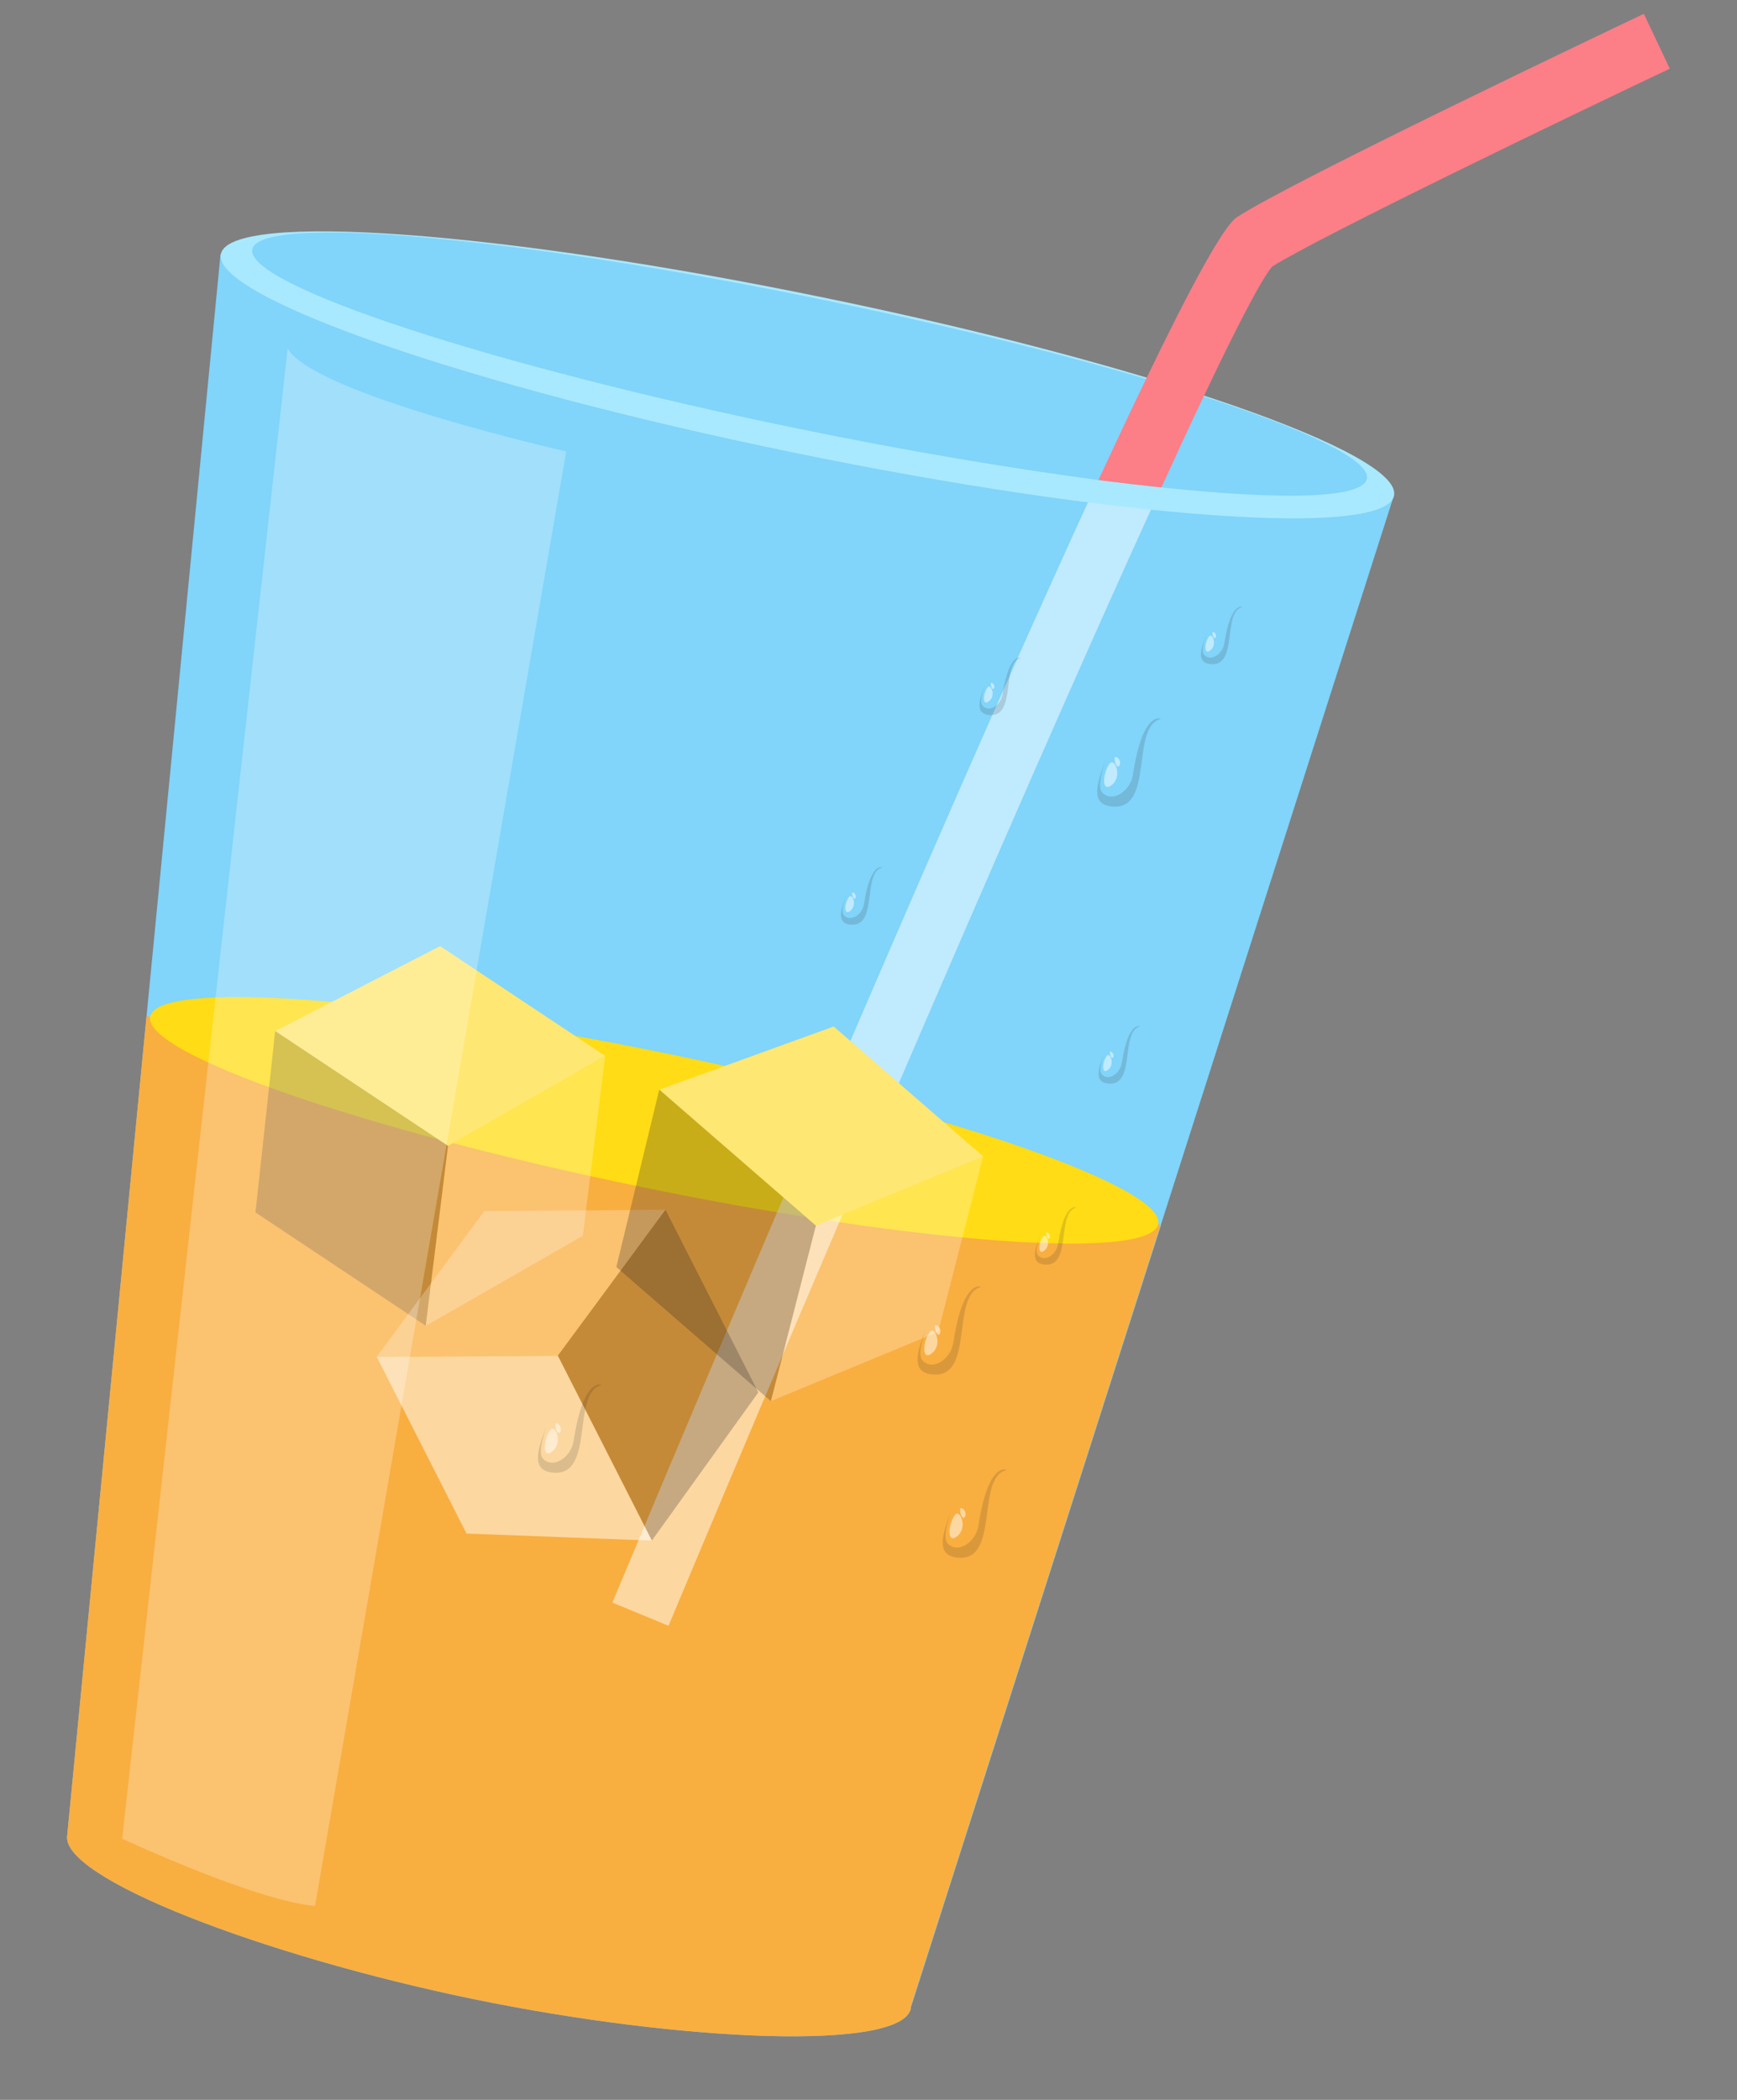 <svg width="24" height="29" viewBox="0 0 24 29" fill="none" xmlns="http://www.w3.org/2000/svg">
<rect x="0" y="0" width="24" height="29" fill="#808080" stroke="none"/>
<path d="M16.042 16.917L12.585 27.724C12.585 27.724 12.585 27.735 12.585 27.738C12.464 28.326 9.441 28.205 6.535 27.607C3.635 27.009 0.807 25.929 0.93 25.339C0.93 25.339 0.93 25.337 0.93 25.334L2.025 14.032L3.047 3.512L19.258 6.849L16.039 16.917H16.042Z" fill="#81D4FA"/>
<path d="M12.585 27.724C12.585 27.724 12.585 27.734 12.585 27.737C12.464 28.325 9.441 28.205 6.535 27.606C3.635 27.008 0.807 25.929 0.93 25.338C0.93 25.338 0.93 25.336 0.93 25.333L2.025 14.031L16.036 16.916L12.579 27.724H12.585Z" fill="#F9AE40"/>
<path d="M16.003 16.905C16.107 16.398 13.073 15.345 9.227 14.553C5.38 13.762 2.179 13.532 2.075 14.039C1.97 14.546 5.004 15.599 8.851 16.39C12.697 17.182 15.898 17.412 16.003 16.905Z" fill="#FFDC15"/>
<g style="mix-blend-mode:overlay" opacity="0.5">
<path d="M16.274 6.231C14.487 10.088 11.346 17.418 9.237 22.453L8.461 22.132C10.128 18.152 13.415 10.375 15.441 6.059L16.274 6.231Z" fill="white"/>
</g>
<path d="M19.261 6.845C19.381 6.255 15.854 5.029 11.378 4.109C6.901 3.187 3.175 2.918 3.052 3.508C2.932 4.099 6.46 5.325 10.936 6.244C15.412 7.167 19.138 7.436 19.261 6.845Z" fill="#A9E9FF"/>
<path d="M18.885 6.613C18.83 6.885 17.733 6.911 16.044 6.731C15.77 6.702 15.48 6.668 15.174 6.629C13.962 6.469 12.53 6.229 11.004 5.915C6.752 5.04 3.387 3.932 3.486 3.443C3.588 2.952 7.116 3.266 11.37 4.141C13.05 4.486 14.592 4.867 15.835 5.233C16.115 5.317 16.382 5.398 16.63 5.476C18.067 5.941 18.937 6.359 18.887 6.613H18.885Z" fill="#81D4FA"/>
<path d="M23.071 0.949C21.754 1.571 18.239 3.264 17.576 3.682C17.429 3.858 17.092 4.503 16.63 5.478C16.452 5.849 16.259 6.269 16.047 6.732C15.773 6.703 15.482 6.669 15.177 6.63C15.412 6.126 15.631 5.655 15.835 5.235C16.452 3.957 16.907 3.118 17.09 3C17.85 2.499 22.514 0.285 22.713 0.191L23.073 0.952L23.071 0.949Z" fill="#FC7E87"/>
<g style="mix-blend-mode:overlay" opacity="0.25">
<path d="M8.053 17.067L8.362 14.582L6.19 15.826L5.882 18.311L8.053 17.067Z" fill="white"/>
</g>
<path d="M8.362 14.582L6.081 13.066L3.802 14.24L6.191 15.826L8.362 14.582Z" fill="#FFE773"/>
<g style="mix-blend-mode:multiply" opacity="0.25">
<path d="M3.802 14.238L3.53 16.744L5.882 18.309L6.19 15.824L3.802 14.238Z" fill="#231F20"/>
</g>
<g style="mix-blend-mode:overlay" opacity="0.25">
<path d="M6.692 16.725L5.205 18.737L7.708 18.722L9.195 16.707L6.692 16.725Z" fill="white"/>
</g>
<g style="mix-blend-mode:overlay" opacity="0.5">
<path d="M5.205 18.738L6.446 21.179L9.007 21.276L7.708 18.723L5.205 18.738Z" fill="white"/>
</g>
<g style="mix-blend-mode:multiply" opacity="0.25">
<path d="M9.007 21.275L10.478 19.229L9.195 16.707L7.708 18.722L9.007 21.275Z" fill="#231F20"/>
</g>
<g style="mix-blend-mode:overlay" opacity="0.25">
<path d="M12.963 18.394L13.585 15.969L11.273 16.925L10.651 19.35L12.963 18.394Z" fill="white"/>
</g>
<path d="M13.586 15.971L11.519 14.176L9.109 15.049L11.273 16.927L13.586 15.971Z" fill="#FFE773"/>
<g style="mix-blend-mode:multiply" opacity="0.25">
<path d="M9.109 15.047L8.516 17.498L10.651 19.351L11.273 16.926L9.109 15.047Z" fill="#231F20"/>
</g>
<g style="mix-blend-mode:overlay" opacity="0.25">
<path d="M3.974 4.812L1.688 25.393C1.688 25.393 3.512 26.245 4.353 26.323L7.824 6.234C7.824 6.234 4.335 5.447 3.974 4.812Z" fill="white"/>
</g>
<g style="mix-blend-mode:multiply" opacity="0.15">
<path d="M16.039 9.927C16.039 9.927 15.788 9.809 15.655 10.693C15.618 10.941 15.352 11.095 15.224 10.938C15.166 10.868 15.219 10.68 15.271 10.51C15.164 10.808 15.054 11.103 15.357 11.137C15.963 11.207 15.608 10.034 16.042 9.927H16.039Z" fill="#231F20"/>
</g>
<g style="mix-blend-mode:overlay" opacity="0.5">
<path d="M15.336 10.541C15.399 10.466 15.514 10.714 15.365 10.839C15.213 10.962 15.234 10.669 15.336 10.541Z" fill="white"/>
</g>
<g style="mix-blend-mode:overlay" opacity="0.5">
<path d="M15.402 10.466C15.407 10.426 15.498 10.486 15.472 10.562C15.446 10.635 15.391 10.531 15.402 10.466Z" fill="white"/>
</g>
<g style="mix-blend-mode:multiply" opacity="0.15">
<path d="M13.557 17.771C13.557 17.771 13.306 17.653 13.173 18.537C13.136 18.785 12.87 18.939 12.742 18.782C12.684 18.712 12.736 18.523 12.789 18.354C12.681 18.651 12.572 18.947 12.875 18.981C13.481 19.051 13.126 17.878 13.559 17.771H13.557Z" fill="#231F20"/>
</g>
<g style="mix-blend-mode:overlay" opacity="0.5">
<path d="M12.851 18.389C12.914 18.313 13.029 18.562 12.88 18.687C12.728 18.81 12.749 18.517 12.851 18.389Z" fill="white"/>
</g>
<g style="mix-blend-mode:overlay" opacity="0.5">
<path d="M12.919 18.313C12.925 18.274 13.016 18.334 12.99 18.41C12.964 18.483 12.909 18.378 12.919 18.313Z" fill="white"/>
</g>
<g style="mix-blend-mode:multiply" opacity="0.15">
<path d="M8.312 19.126C8.312 19.126 8.061 19.009 7.928 19.892C7.891 20.14 7.625 20.294 7.497 20.138C7.439 20.067 7.492 19.879 7.544 19.709C7.437 20.007 7.327 20.302 7.63 20.336C8.236 20.407 7.881 19.233 8.315 19.126H8.312Z" fill="#231F20"/>
</g>
<g style="mix-blend-mode:overlay" opacity="0.5">
<path d="M7.607 19.745C7.669 19.669 7.784 19.917 7.635 20.043C7.484 20.165 7.505 19.873 7.607 19.745Z" fill="white"/>
</g>
<g style="mix-blend-mode:overlay" opacity="0.5">
<path d="M7.675 19.669C7.68 19.629 7.771 19.689 7.745 19.765C7.719 19.838 7.664 19.734 7.675 19.669Z" fill="white"/>
</g>
<g style="mix-blend-mode:multiply" opacity="0.15">
<path d="M13.904 20.298C13.904 20.298 13.656 20.181 13.52 21.064C13.483 21.312 13.217 21.466 13.089 21.309C13.031 21.239 13.084 21.051 13.136 20.881C13.029 21.179 12.919 21.474 13.222 21.511C13.828 21.581 13.473 20.408 13.907 20.301L13.904 20.298Z" fill="#231F20"/>
</g>
<g style="mix-blend-mode:overlay" opacity="0.5">
<path d="M13.199 20.916C13.262 20.841 13.377 21.089 13.228 21.214C13.076 21.337 13.097 21.044 13.199 20.916Z" fill="white"/>
</g>
<g style="mix-blend-mode:overlay" opacity="0.5">
<path d="M13.266 20.84C13.272 20.801 13.363 20.861 13.337 20.937C13.311 21.01 13.256 20.906 13.266 20.84Z" fill="white"/>
</g>
<g style="mix-blend-mode:multiply" opacity="0.15">
<path d="M15.751 14.175C15.751 14.175 15.589 14.099 15.501 14.674C15.477 14.836 15.305 14.936 15.221 14.834C15.182 14.787 15.216 14.666 15.252 14.554C15.182 14.747 15.111 14.941 15.307 14.964C15.702 15.009 15.472 14.246 15.751 14.175Z" fill="#231F20"/>
</g>
<g style="mix-blend-mode:overlay" opacity="0.5">
<path d="M15.294 14.58C15.336 14.53 15.409 14.692 15.313 14.773C15.216 14.854 15.226 14.663 15.294 14.58Z" fill="white"/>
</g>
<g style="mix-blend-mode:overlay" opacity="0.5">
<path d="M15.336 14.531C15.339 14.505 15.399 14.547 15.383 14.594C15.367 14.641 15.331 14.573 15.336 14.531Z" fill="white"/>
</g>
<g style="mix-blend-mode:multiply" opacity="0.15">
<path d="M12.19 11.98C12.19 11.98 12.028 11.904 11.939 12.479C11.915 12.641 11.743 12.74 11.659 12.638C11.62 12.591 11.654 12.471 11.691 12.359C11.623 12.552 11.55 12.745 11.746 12.769C12.14 12.813 11.908 12.05 12.19 11.98Z" fill="#231F20"/>
</g>
<g style="mix-blend-mode:overlay" opacity="0.5">
<path d="M11.733 12.384C11.775 12.335 11.848 12.497 11.751 12.578C11.654 12.659 11.665 12.468 11.733 12.384Z" fill="white"/>
</g>
<g style="mix-blend-mode:overlay" opacity="0.5">
<path d="M11.774 12.333C11.777 12.306 11.837 12.346 11.822 12.395C11.806 12.445 11.769 12.374 11.774 12.333Z" fill="white"/>
</g>
<g style="mix-blend-mode:multiply" opacity="0.15">
<path d="M14.871 16.675C14.871 16.675 14.709 16.599 14.62 17.174C14.597 17.336 14.424 17.436 14.341 17.334C14.301 17.287 14.335 17.166 14.372 17.054C14.301 17.247 14.231 17.441 14.427 17.464C14.821 17.509 14.589 16.746 14.871 16.675Z" fill="#231F20"/>
</g>
<g style="mix-blend-mode:overlay" opacity="0.5">
<path d="M14.414 17.076C14.455 17.026 14.531 17.188 14.432 17.269C14.335 17.35 14.345 17.159 14.414 17.076Z" fill="white"/>
</g>
<g style="mix-blend-mode:overlay" opacity="0.5">
<path d="M14.456 17.028C14.458 17.002 14.518 17.043 14.503 17.09C14.487 17.137 14.45 17.069 14.456 17.028Z" fill="white"/>
</g>
<g style="mix-blend-mode:multiply" opacity="0.15">
<path d="M17.168 8.382C17.168 8.382 17.006 8.306 16.917 8.881C16.894 9.043 16.719 9.143 16.635 9.041C16.596 8.994 16.63 8.873 16.666 8.761C16.596 8.954 16.525 9.148 16.721 9.171C17.116 9.216 16.883 8.453 17.165 8.382H17.168Z" fill="#231F20"/>
</g>
<g style="mix-blend-mode:overlay" opacity="0.5">
<path d="M16.708 8.787C16.75 8.737 16.823 8.899 16.726 8.98C16.63 9.061 16.64 8.87 16.708 8.787Z" fill="white"/>
</g>
<g style="mix-blend-mode:overlay" opacity="0.5">
<path d="M16.753 8.735C16.755 8.708 16.815 8.75 16.799 8.797C16.784 8.844 16.747 8.776 16.753 8.735Z" fill="white"/>
</g>
<g style="mix-blend-mode:multiply" opacity="0.15">
<path d="M14.105 9.085C14.105 9.085 13.943 9.01 13.854 9.584C13.831 9.746 13.659 9.846 13.575 9.744C13.536 9.697 13.57 9.577 13.606 9.464C13.536 9.658 13.465 9.851 13.661 9.874C14.056 9.919 13.823 9.156 14.105 9.085Z" fill="#231F20"/>
</g>
<g style="mix-blend-mode:overlay" opacity="0.5">
<path d="M13.648 9.49C13.69 9.44 13.766 9.602 13.667 9.683C13.567 9.764 13.58 9.573 13.648 9.49Z" fill="white"/>
</g>
<g style="mix-blend-mode:overlay" opacity="0.5">
<path d="M13.69 9.438C13.693 9.412 13.753 9.453 13.737 9.5C13.721 9.547 13.685 9.48 13.69 9.438Z" fill="white"/>
</g>
</svg>
